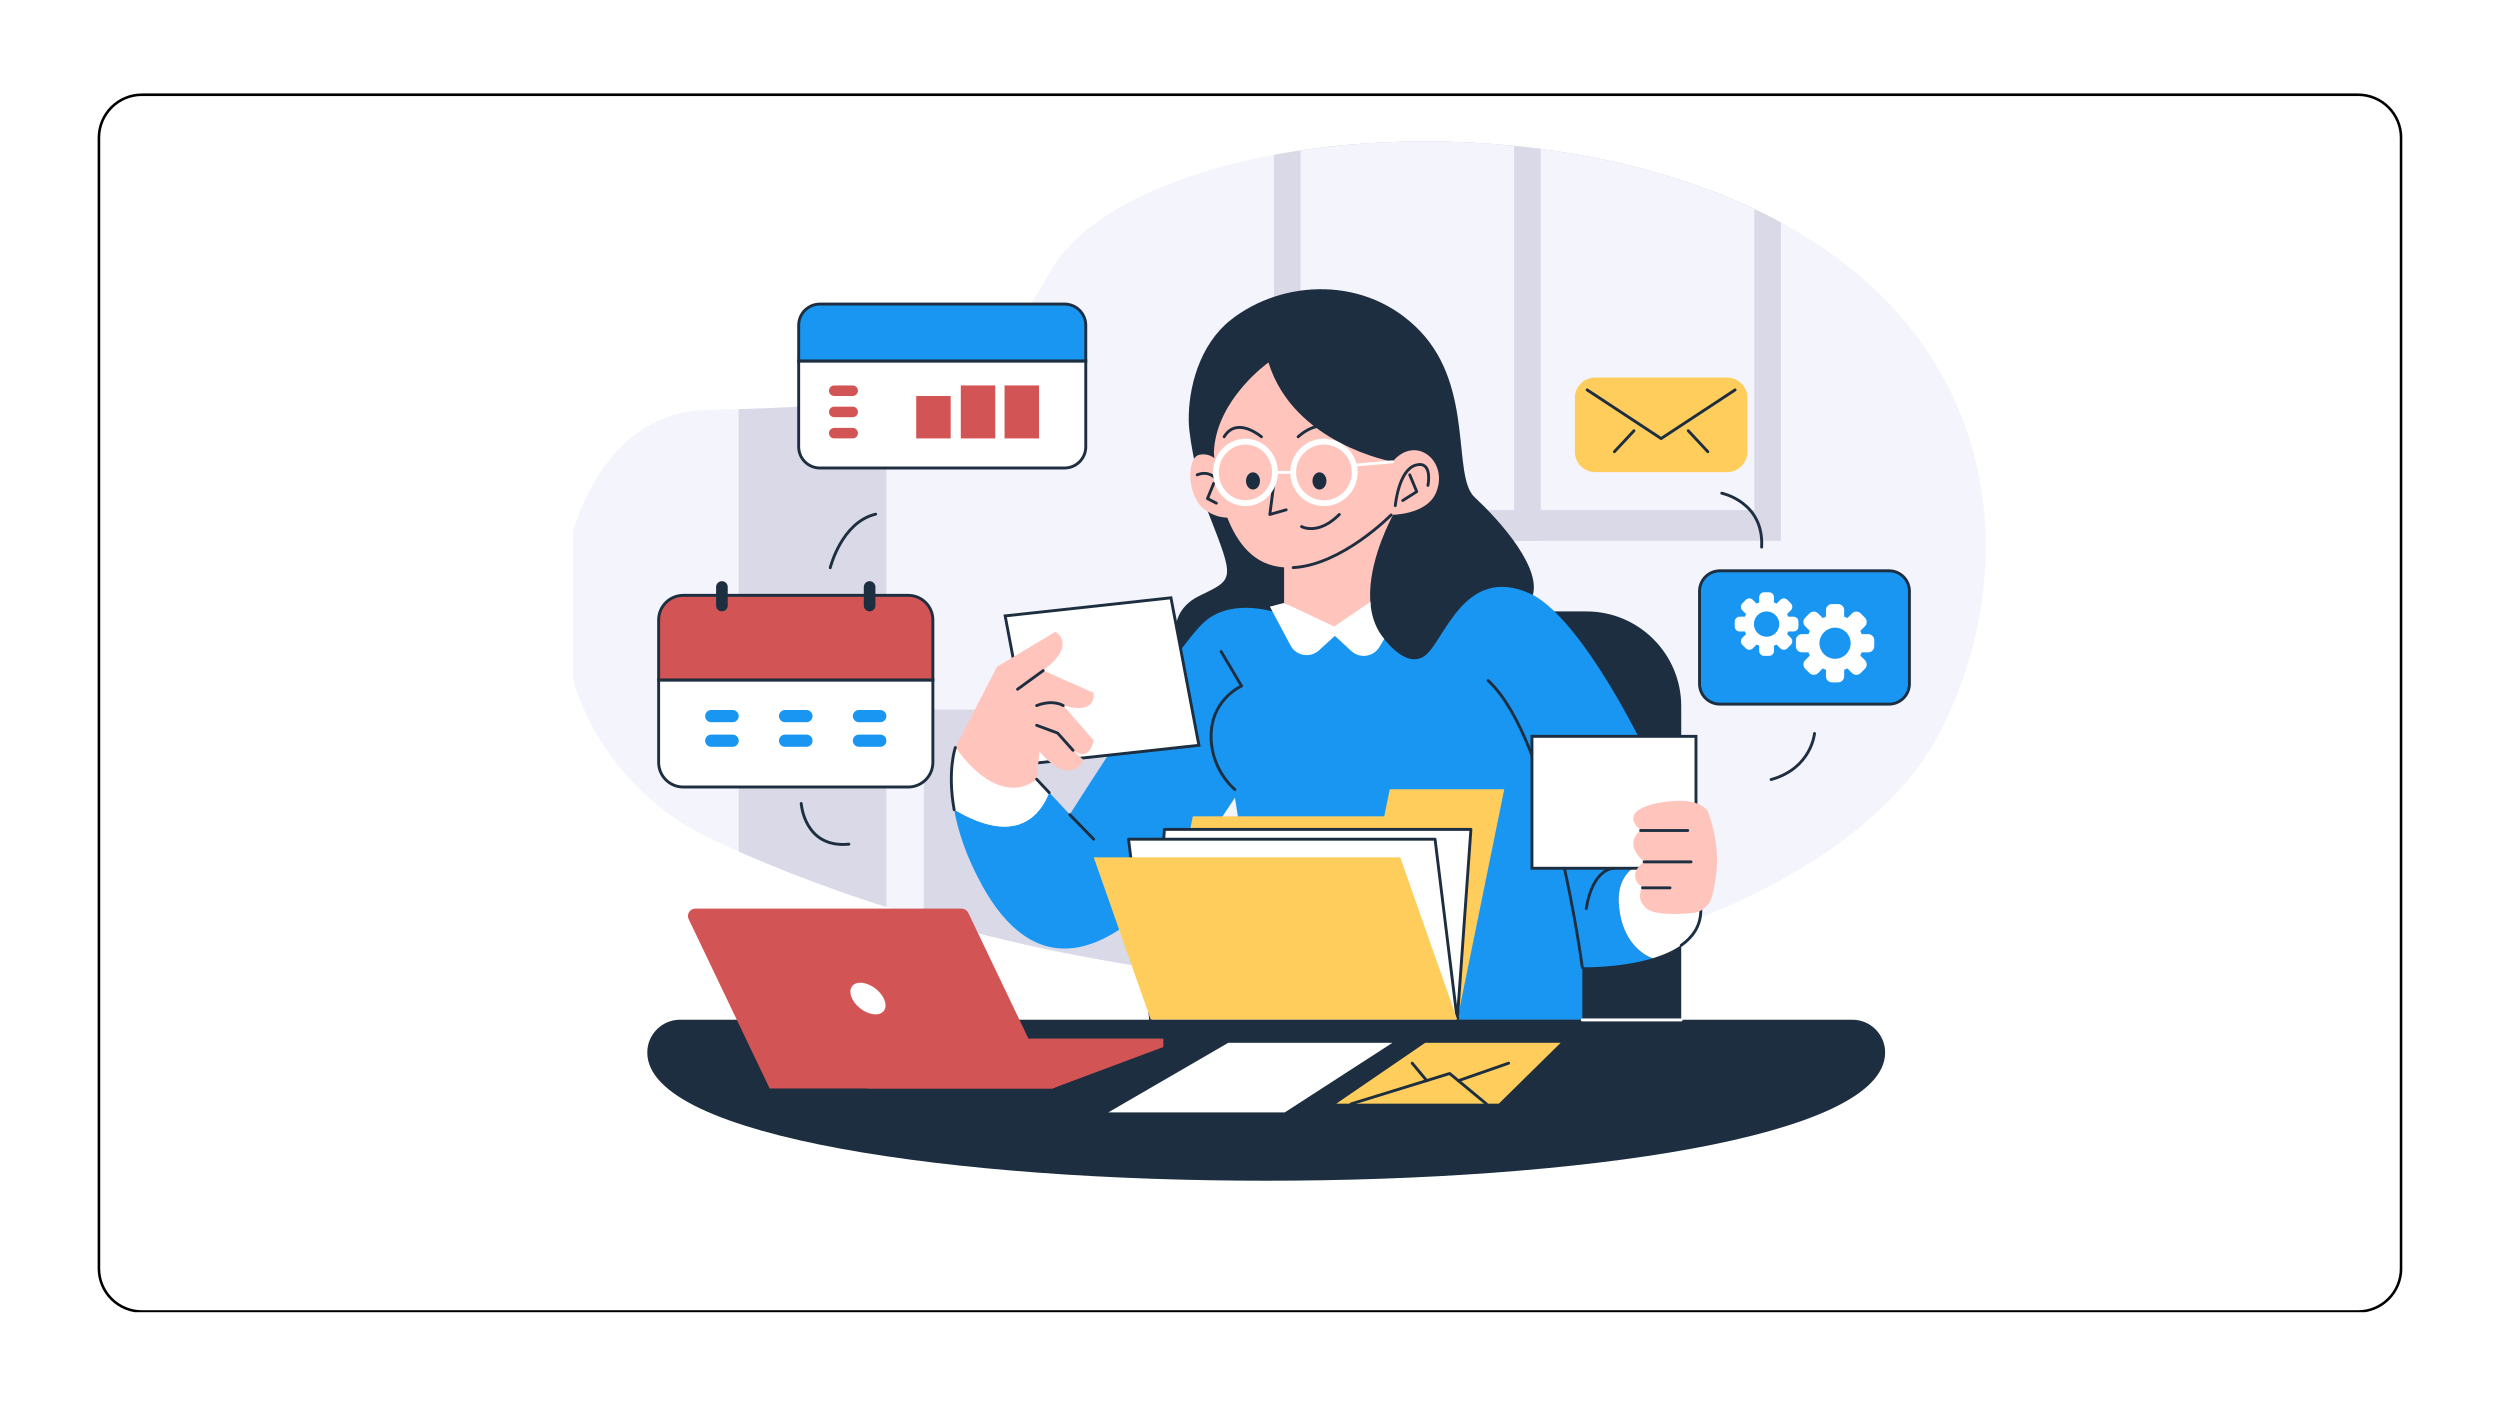 <svg xmlns="http://www.w3.org/2000/svg" xmlns:xlink="http://www.w3.org/1999/xlink" width="1920" zoomAndPan="magnify" viewBox="0 0 1440 810" height="1080" preserveAspectRatio="xMidYMid meet" version="1.0"><defs><clipPath id="672b9d5e71"><path d="M 56.23 53.816 L 1384 53.816 L 1384 756.184 L 56.23 756.184 Z M 56.23 53.816 " clip-rule="nonzero"/></clipPath><clipPath id="15a0b18cb9"><path d="M 81.73 53.816 L 1358.27 53.816 C 1365.031 53.816 1371.52 56.504 1376.301 61.285 C 1381.082 66.066 1383.77 72.555 1383.77 79.316 L 1383.77 730.684 C 1383.77 737.445 1381.082 743.934 1376.301 748.715 C 1371.52 753.496 1365.031 756.184 1358.27 756.184 L 81.73 756.184 C 74.969 756.184 68.48 753.496 63.699 748.715 C 58.918 743.934 56.23 737.445 56.23 730.684 L 56.23 79.316 C 56.23 72.555 58.918 66.066 63.699 61.285 C 68.48 56.504 74.969 53.816 81.73 53.816 Z M 81.73 53.816 " clip-rule="nonzero"/></clipPath><clipPath id="7d85384076"><path d="M 56.23 53.816 L 1383.73 53.816 L 1383.73 755.816 L 56.23 755.816 Z M 56.23 53.816 " clip-rule="nonzero"/></clipPath><clipPath id="a759da570e"><path d="M 81.73 53.816 L 1358.266 53.816 C 1365.027 53.816 1371.516 56.504 1376.297 61.285 C 1381.078 66.066 1383.766 72.555 1383.766 79.316 L 1383.766 730.68 C 1383.766 737.441 1381.078 743.93 1376.297 748.711 C 1371.516 753.492 1365.027 756.18 1358.266 756.18 L 81.73 756.18 C 74.969 756.18 68.48 753.492 63.699 748.711 C 58.918 743.93 56.23 737.441 56.23 730.68 L 56.23 79.316 C 56.23 72.555 58.918 66.066 63.699 61.285 C 68.48 56.504 74.969 53.816 81.73 53.816 Z M 81.73 53.816 " clip-rule="nonzero"/></clipPath><clipPath id="313240396c"><path d="M 330.059 81 L 1143.809 81 L 1143.809 566 L 330.059 566 Z M 330.059 81 " clip-rule="nonzero"/></clipPath><clipPath id="865ad8f162"><path d="M 331.832 300.461 C 306.59 371.832 340.773 450.719 409.273 483.055 C 462.094 507.984 553.309 542.809 677.023 559.586 C 881.762 587.352 1067.125 518.082 1117.094 422.391 C 1167.059 326.699 1155.648 186.59 1007.422 118.953 C 859.195 51.312 644.688 81.914 604.312 157.602 C 563.938 233.293 493.09 234.141 406.152 236.133 C 369.93 236.961 344.605 264.344 331.832 300.461 Z M 331.832 300.461 " clip-rule="nonzero"/></clipPath><clipPath id="73f98edc26"><path d="M 425 81 L 511 81 L 511 566 L 425 566 Z M 425 81 " clip-rule="nonzero"/></clipPath><clipPath id="3087ccff08"><path d="M 331.832 300.461 C 306.59 371.832 340.773 450.719 409.273 483.055 C 462.094 507.984 553.309 542.809 677.023 559.586 C 881.762 587.352 1067.125 518.082 1117.094 422.391 C 1167.059 326.699 1155.648 186.59 1007.422 118.953 C 859.195 51.312 644.688 81.914 604.312 157.602 C 563.938 233.293 493.09 234.141 406.152 236.133 C 369.93 236.961 344.605 264.344 331.832 300.461 Z M 331.832 300.461 " clip-rule="nonzero"/></clipPath><clipPath id="80d0a2c778"><path d="M 532 408 L 678 408 L 678 566 L 532 566 Z M 532 408 " clip-rule="nonzero"/></clipPath><clipPath id="24d5ddd459"><path d="M 331.832 300.461 C 306.59 371.832 340.773 450.719 409.273 483.055 C 462.094 507.984 553.309 542.809 677.023 559.586 C 881.762 587.352 1067.125 518.082 1117.094 422.391 C 1167.059 326.699 1155.648 186.59 1007.422 118.953 C 859.195 51.312 644.688 81.914 604.312 157.602 C 563.938 233.293 493.09 234.141 406.152 236.133 C 369.93 236.961 344.605 264.344 331.832 300.461 Z M 331.832 300.461 " clip-rule="nonzero"/></clipPath><clipPath id="cc7536dfe3"><path d="M 733 81 L 1026 81 L 1026 312 L 733 312 Z M 733 81 " clip-rule="nonzero"/></clipPath><clipPath id="9a6f517b93"><path d="M 331.832 300.461 C 306.59 371.832 340.773 450.719 409.273 483.055 C 462.094 507.984 553.309 542.809 677.023 559.586 C 881.762 587.352 1067.125 518.082 1117.094 422.391 C 1167.059 326.699 1155.648 186.59 1007.422 118.953 C 859.195 51.312 644.688 81.914 604.312 157.602 C 563.938 233.293 493.09 234.141 406.152 236.133 C 369.93 236.961 344.605 264.344 331.832 300.461 Z M 331.832 300.461 " clip-rule="nonzero"/></clipPath><clipPath id="88006fe469"><path d="M 749 81 L 1011 81 L 1011 294 L 749 294 Z M 749 81 " clip-rule="nonzero"/></clipPath><clipPath id="798c8f08a7"><path d="M 331.832 300.461 C 306.59 371.832 340.773 450.719 409.273 483.055 C 462.094 507.984 553.309 542.809 677.023 559.586 C 881.762 587.352 1067.125 518.082 1117.094 422.391 C 1167.059 326.699 1155.648 186.59 1007.422 118.953 C 859.195 51.312 644.688 81.914 604.312 157.602 C 563.938 233.293 493.09 234.141 406.152 236.133 C 369.93 236.961 344.605 264.344 331.832 300.461 Z M 331.832 300.461 " clip-rule="nonzero"/></clipPath><clipPath id="62b5336791"><path d="M 872 81 L 888 81 L 888 312 L 872 312 Z M 872 81 " clip-rule="nonzero"/></clipPath><clipPath id="871c7325bd"><path d="M 331.832 300.461 C 306.59 371.832 340.773 450.719 409.273 483.055 C 462.094 507.984 553.309 542.809 677.023 559.586 C 881.762 587.352 1067.125 518.082 1117.094 422.391 C 1167.059 326.699 1155.648 186.59 1007.422 118.953 C 859.195 51.312 644.688 81.914 604.312 157.602 C 563.938 233.293 493.09 234.141 406.152 236.133 C 369.93 236.961 344.605 264.344 331.832 300.461 Z M 331.832 300.461 " clip-rule="nonzero"/></clipPath></defs><rect x="-144" width="1728" fill="#ffffff" y="-81" height="972" fill-opacity="1"/><rect x="-144" width="1728" fill="#ffffff" y="-81" height="972" fill-opacity="1"/><g clip-path="url(#672b9d5e71)"><g clip-path="url(#15a0b18cb9)"><path fill="#ffffff" d="M 56.23 53.816 L 1384.141 53.816 L 1384.141 756.184 L 56.23 756.184 Z M 56.23 53.816 " fill-opacity="1" fill-rule="nonzero"/></g></g><g clip-path="url(#7d85384076)"><g clip-path="url(#a759da570e)"><path stroke-linecap="butt" transform="matrix(0.75, 0, 0, 0.75, 56.231, 53.817)" fill="none" stroke-linejoin="miter" d="M 33.999 -0.001 L 1736.046 -0.001 C 1745.062 -0.001 1753.713 3.583 1760.088 9.958 C 1766.463 16.333 1770.046 24.984 1770.046 33.999 L 1770.046 902.484 C 1770.046 911.499 1766.463 920.15 1760.088 926.525 C 1753.713 932.9 1745.062 936.484 1736.046 936.484 L 33.999 936.484 C 24.983 936.484 16.332 932.9 9.957 926.525 C 3.582 920.15 -0.001 911.499 -0.001 902.484 L -0.001 33.999 C -0.001 24.984 3.582 16.333 9.957 9.958 C 16.332 3.583 24.983 -0.001 33.999 -0.001 Z M 33.999 -0.001 " stroke="#000000" stroke-width="4" stroke-opacity="1" stroke-miterlimit="4"/></g></g><g clip-path="url(#313240396c)"><g clip-path="url(#865ad8f162)"><path fill="#f4f4fd" d="M 330.094 55.879 L 1143.809 55.879 L 1143.809 680.098 L 330.094 680.098 Z M 330.094 55.879 " fill-opacity="1" fill-rule="nonzero"/></g></g><g clip-path="url(#73f98edc26)"><g clip-path="url(#3087ccff08)"><path fill="#dad9e7" d="M 425.496 55.879 L 510.566 55.879 L 510.566 575.168 L 425.496 575.168 Z M 425.496 55.879 " fill-opacity="1" fill-rule="nonzero"/></g></g><g clip-path="url(#80d0a2c778)"><g clip-path="url(#24d5ddd459)"><path fill="#dad9e7" d="M 677.16 575.168 L 532.113 575.168 L 532.113 408.723 L 677.16 408.723 Z M 677.16 575.168 " fill-opacity="1" fill-rule="nonzero"/></g></g><g clip-path="url(#cc7536dfe3)"><g clip-path="url(#9a6f517b93)"><path fill="#dad9e7" d="M 733.781 55.879 L 1025.816 55.879 L 1025.816 311.52 L 733.781 311.52 Z M 733.781 55.879 " fill-opacity="1" fill-rule="nonzero"/></g></g><g clip-path="url(#88006fe469)"><g clip-path="url(#798c8f08a7)"><path fill="#dad9e7" d="M 749.117 55.879 L 1010.477 55.879 L 1010.477 293.797 L 749.117 293.797 Z M 749.117 55.879 " fill-opacity="1" fill-rule="nonzero"/><path fill="#f4f4fd" d="M 749.117 55.879 L 1010.477 55.879 L 1010.477 293.797 L 749.117 293.797 Z M 749.117 55.879 " fill-opacity="1" fill-rule="nonzero"/></g></g><g clip-path="url(#62b5336791)"><g clip-path="url(#871c7325bd)"><path fill="#dad9e7" d="M 872.129 55.879 L 887.465 55.879 L 887.465 311.52 L 872.129 311.52 Z M 872.129 55.879 " fill-opacity="1" fill-rule="nonzero"/></g></g><path stroke-linecap="butt" transform="matrix(1.674, 0, 0, 1.673, 315.161, 73.876)" fill-opacity="1" fill="#ffffff" fill-rule="nonzero" stroke-linejoin="miter" d="M 132.72 189.943 L 132.72 218.333 C 132.72 223.016 128.926 226.802 124.252 226.802 L 46.831 226.802 C 42.155 226.802 38.361 223.016 38.361 218.333 L 38.361 189.943 Z M 132.72 189.943 " stroke="#1c2e3f" stroke-width="1" stroke-opacity="1" stroke-miterlimit="10"/><path stroke-linecap="butt" transform="matrix(1.674, 0, 0, 1.673, 315.161, 73.876)" fill-opacity="1" fill="#d25455" fill-rule="nonzero" stroke-linejoin="miter" d="M 132.72 169.285 L 132.72 189.943 L 38.361 189.943 L 38.361 169.285 C 38.361 164.61 42.155 160.817 46.831 160.817 L 124.252 160.817 C 128.926 160.817 132.72 164.61 132.72 169.285 Z M 132.72 169.285 " stroke="#1c2e3f" stroke-width="1" stroke-opacity="1" stroke-miterlimit="10"/><path stroke-linecap="round" transform="matrix(1.674, 0, 0, 1.673, 315.161, 73.876)" fill="none" stroke-linejoin="round" d="M 60.132 157.935 L 60.132 164.32 " stroke="#1c2e3f" stroke-width="4" stroke-opacity="1" stroke-miterlimit="4"/><path stroke-linecap="round" transform="matrix(1.674, 0, 0, 1.673, 315.161, 73.876)" fill="none" stroke-linejoin="round" d="M 110.949 157.935 L 110.949 164.32 " stroke="#1c2e3f" stroke-width="4" stroke-opacity="1" stroke-miterlimit="4"/><path fill="#1996f2" d="M 409.676 408.957 L 421.973 408.957 C 422.441 408.957 422.891 409.047 423.32 409.223 C 423.754 409.402 424.133 409.656 424.465 409.988 C 424.793 410.316 425.047 410.699 425.227 411.129 C 425.406 411.559 425.496 412.008 425.496 412.477 C 425.496 412.941 425.406 413.391 425.227 413.82 C 425.047 414.254 424.793 414.633 424.465 414.965 C 424.133 415.293 423.754 415.547 423.32 415.727 C 422.891 415.906 422.441 415.996 421.973 415.996 L 409.676 415.996 C 409.207 415.996 408.758 415.906 408.328 415.727 C 407.898 415.547 407.516 415.293 407.184 414.965 C 406.855 414.633 406.602 414.254 406.422 413.82 C 406.242 413.391 406.152 412.941 406.152 412.477 C 406.152 412.008 406.242 411.559 406.422 411.129 C 406.602 410.699 406.855 410.316 407.184 409.988 C 407.516 409.656 407.898 409.402 408.328 409.223 C 408.758 409.047 409.207 408.957 409.676 408.957 Z M 409.676 408.957 " fill-opacity="1" fill-rule="nonzero"/><path fill="#1996f2" d="M 409.676 423.121 L 421.973 423.121 C 422.441 423.121 422.891 423.211 423.32 423.391 C 423.754 423.57 424.133 423.824 424.465 424.152 C 424.793 424.484 425.047 424.863 425.227 425.297 C 425.406 425.727 425.496 426.176 425.496 426.641 C 425.496 427.109 425.406 427.559 425.227 427.988 C 425.047 428.418 424.793 428.801 424.465 429.129 C 424.133 429.461 423.754 429.715 423.32 429.895 C 422.891 430.07 422.441 430.16 421.973 430.16 L 409.676 430.16 C 409.207 430.16 408.758 430.07 408.328 429.895 C 407.898 429.715 407.516 429.461 407.184 429.129 C 406.855 428.801 406.602 428.418 406.422 427.988 C 406.242 427.559 406.152 427.109 406.152 426.641 C 406.152 426.176 406.242 425.727 406.422 425.297 C 406.602 424.863 406.855 424.484 407.184 424.152 C 407.516 423.824 407.898 423.57 408.328 423.391 C 408.758 423.211 409.207 423.121 409.676 423.121 Z M 409.676 423.121 " fill-opacity="1" fill-rule="nonzero"/><path fill="#1996f2" d="M 452.211 408.957 L 464.508 408.957 C 464.977 408.957 465.426 409.047 465.855 409.223 C 466.289 409.402 466.668 409.656 467 409.988 C 467.328 410.316 467.586 410.699 467.762 411.129 C 467.941 411.559 468.031 412.008 468.031 412.477 C 468.031 412.941 467.941 413.391 467.762 413.82 C 467.586 414.254 467.328 414.633 467 414.965 C 466.668 415.293 466.289 415.547 465.855 415.727 C 465.426 415.906 464.977 415.996 464.508 415.996 L 452.211 415.996 C 451.746 415.996 451.297 415.906 450.863 415.727 C 450.434 415.547 450.051 415.293 449.723 414.965 C 449.391 414.633 449.137 414.254 448.957 413.82 C 448.777 413.391 448.688 412.941 448.688 412.477 C 448.688 412.008 448.777 411.559 448.957 411.129 C 449.137 410.699 449.391 410.316 449.723 409.988 C 450.051 409.656 450.434 409.402 450.863 409.223 C 451.297 409.047 451.746 408.957 452.211 408.957 Z M 452.211 408.957 " fill-opacity="1" fill-rule="nonzero"/><path fill="#1996f2" d="M 452.211 423.121 L 464.508 423.121 C 464.977 423.121 465.426 423.211 465.855 423.391 C 466.289 423.57 466.668 423.824 467 424.152 C 467.328 424.484 467.586 424.863 467.762 425.297 C 467.941 425.727 468.031 426.176 468.031 426.641 C 468.031 427.109 467.941 427.559 467.762 427.988 C 467.586 428.418 467.328 428.801 467 429.129 C 466.668 429.461 466.289 429.715 465.855 429.895 C 465.426 430.07 464.977 430.16 464.508 430.16 L 452.211 430.16 C 451.746 430.16 451.297 430.07 450.863 429.895 C 450.434 429.715 450.051 429.461 449.723 429.129 C 449.391 428.801 449.137 428.418 448.957 427.988 C 448.777 427.559 448.688 427.109 448.688 426.641 C 448.688 426.176 448.777 425.727 448.957 425.297 C 449.137 424.863 449.391 424.484 449.723 424.152 C 450.051 423.824 450.434 423.57 450.863 423.391 C 451.297 423.211 451.746 423.121 452.211 423.121 Z M 452.211 423.121 " fill-opacity="1" fill-rule="nonzero"/><path fill="#1996f2" d="M 494.746 408.957 L 507.043 408.957 C 507.512 408.957 507.961 409.047 508.395 409.223 C 508.824 409.402 509.203 409.656 509.535 409.988 C 509.867 410.316 510.121 410.699 510.297 411.129 C 510.477 411.559 510.566 412.008 510.566 412.477 C 510.566 412.941 510.477 413.391 510.297 413.82 C 510.121 414.254 509.867 414.633 509.535 414.965 C 509.203 415.293 508.824 415.547 508.395 415.727 C 507.961 415.906 507.512 415.996 507.043 415.996 L 494.746 415.996 C 494.281 415.996 493.832 415.906 493.398 415.727 C 492.969 415.547 492.586 415.293 492.258 414.965 C 491.926 414.633 491.672 414.254 491.492 413.82 C 491.312 413.391 491.227 412.941 491.227 412.477 C 491.227 412.008 491.312 411.559 491.492 411.129 C 491.672 410.699 491.926 410.316 492.258 409.988 C 492.586 409.656 492.969 409.402 493.398 409.223 C 493.832 409.047 494.281 408.957 494.746 408.957 Z M 494.746 408.957 " fill-opacity="1" fill-rule="nonzero"/><path fill="#1996f2" d="M 494.746 423.121 L 507.043 423.121 C 507.512 423.121 507.961 423.211 508.395 423.391 C 508.824 423.57 509.203 423.824 509.535 424.152 C 509.867 424.484 510.121 424.863 510.297 425.297 C 510.477 425.727 510.566 426.176 510.566 426.641 C 510.566 427.109 510.477 427.559 510.297 427.988 C 510.121 428.418 509.867 428.801 509.535 429.129 C 509.203 429.461 508.824 429.715 508.395 429.895 C 507.961 430.07 507.512 430.16 507.043 430.16 L 494.746 430.16 C 494.281 430.16 493.832 430.07 493.398 429.895 C 492.969 429.715 492.586 429.461 492.258 429.129 C 491.926 428.801 491.672 428.418 491.492 427.988 C 491.312 427.559 491.227 427.109 491.227 426.641 C 491.227 426.176 491.312 425.727 491.492 425.297 C 491.672 424.863 491.926 424.484 492.258 424.152 C 492.586 423.824 492.969 423.57 493.398 423.391 C 493.832 423.211 494.281 423.121 494.746 423.121 Z M 494.746 423.121 " fill-opacity="1" fill-rule="nonzero"/><path stroke-linecap="round" transform="matrix(1.674, 0, 0, 1.673, 315.161, 73.876)" fill="none" stroke-linejoin="round" d="M 87.414 232.47 C 87.414 232.47 88.422 247.98 103.827 246.483 " stroke="#1c2e3f" stroke-width="1" stroke-opacity="1" stroke-miterlimit="4"/><path stroke-linecap="round" transform="matrix(1.674, 0, 0, 1.673, 315.161, 73.876)" fill="none" stroke-linejoin="round" d="M 97.408 151.302 C 97.408 151.302 101.261 135.647 113.028 132.866 " stroke="#1c2e3f" stroke-width="1" stroke-opacity="1" stroke-miterlimit="4"/><path stroke-linecap="butt" transform="matrix(1.674, 0, 0, 1.673, 315.161, 73.876)" fill-opacity="1" fill="#ffffff" fill-rule="nonzero" stroke-linejoin="miter" d="M 185.33 80.102 L 185.33 109.665 C 185.33 113.701 182.056 116.975 178.021 116.975 L 93.857 116.975 C 89.822 116.975 86.548 113.701 86.548 109.665 L 86.548 80.102 Z M 185.33 80.102 " stroke="#1c2e3f" stroke-width="1" stroke-opacity="1" stroke-miterlimit="10"/><path fill="#d25455" d="M 480.527 222.016 L 491.137 222.016 C 491.539 222.016 491.926 222.09 492.301 222.246 C 492.672 222.398 493 222.621 493.285 222.902 C 493.57 223.188 493.789 223.516 493.945 223.891 C 494.098 224.262 494.176 224.648 494.176 225.051 C 494.176 225.453 494.098 225.84 493.945 226.215 C 493.789 226.586 493.57 226.914 493.285 227.199 C 493 227.484 492.672 227.703 492.301 227.855 C 491.926 228.012 491.539 228.086 491.137 228.086 L 480.527 228.086 C 480.125 228.086 479.734 228.012 479.363 227.855 C 478.992 227.703 478.66 227.484 478.375 227.199 C 478.09 226.914 477.871 226.586 477.719 226.215 C 477.562 225.84 477.484 225.453 477.484 225.051 C 477.484 224.648 477.562 224.262 477.719 223.891 C 477.871 223.516 478.09 223.188 478.375 222.902 C 478.66 222.621 478.992 222.398 479.363 222.246 C 479.734 222.09 480.125 222.016 480.527 222.016 Z M 480.527 222.016 " fill-opacity="1" fill-rule="nonzero"/><path fill="#d25455" d="M 480.527 234.238 L 491.137 234.238 C 491.539 234.238 491.926 234.316 492.301 234.469 C 492.672 234.625 493 234.844 493.285 235.129 C 493.57 235.414 493.789 235.742 493.945 236.113 C 494.098 236.484 494.176 236.875 494.176 237.277 C 494.176 237.68 494.098 238.066 493.945 238.438 C 493.789 238.809 493.57 239.137 493.285 239.422 C 493 239.707 492.672 239.926 492.301 240.082 C 491.926 240.234 491.539 240.312 491.137 240.312 L 480.527 240.312 C 480.125 240.312 479.734 240.234 479.363 240.082 C 478.992 239.926 478.66 239.707 478.375 239.422 C 478.09 239.137 477.871 238.809 477.719 238.438 C 477.562 238.066 477.484 237.68 477.484 237.277 C 477.484 236.875 477.562 236.484 477.719 236.113 C 477.871 235.742 478.09 235.414 478.375 235.129 C 478.66 234.844 478.992 234.625 479.363 234.469 C 479.734 234.316 480.125 234.238 480.527 234.238 Z M 480.527 234.238 " fill-opacity="1" fill-rule="nonzero"/><path fill="#d25455" d="M 480.527 246.461 L 491.137 246.461 C 491.539 246.461 491.926 246.539 492.301 246.695 C 492.672 246.848 493 247.066 493.285 247.352 C 493.57 247.637 493.789 247.965 493.945 248.336 C 494.098 248.707 494.176 249.098 494.176 249.5 C 494.176 249.902 494.098 250.289 493.945 250.66 C 493.789 251.031 493.57 251.359 493.285 251.645 C 493 251.93 492.672 252.148 492.301 252.305 C 491.926 252.457 491.539 252.535 491.137 252.535 L 480.527 252.535 C 480.125 252.535 479.734 252.457 479.363 252.305 C 478.992 252.148 478.66 251.93 478.375 251.645 C 478.09 251.359 477.871 251.031 477.719 250.66 C 477.562 250.289 477.484 249.902 477.484 249.5 C 477.484 249.098 477.562 248.707 477.719 248.336 C 477.871 247.965 478.09 247.637 478.375 247.352 C 478.66 247.066 478.992 246.848 479.363 246.695 C 479.734 246.539 480.125 246.461 480.527 246.461 Z M 480.527 246.461 " fill-opacity="1" fill-rule="nonzero"/><path stroke-linecap="butt" transform="matrix(1.674, 0, 0, 1.673, 315.161, 73.876)" fill-opacity="1" fill="#1996f2" fill-rule="nonzero" stroke-linejoin="miter" d="M 185.33 67.838 L 185.33 80.102 L 86.548 80.102 L 86.548 67.838 C 86.548 63.805 89.822 60.531 93.857 60.531 L 178.021 60.531 C 182.056 60.531 185.33 63.805 185.33 67.838 Z M 185.33 67.838 " stroke="#1c2e3f" stroke-width="1" stroke-opacity="1" stroke-miterlimit="10"/><path fill="#d25455" d="M 527.742 228.086 L 547.59 228.086 L 547.59 252.535 L 527.742 252.535 Z M 527.742 228.086 " fill-opacity="1" fill-rule="nonzero"/><path fill="#d25455" d="M 553.418 222.016 L 573.266 222.016 L 573.266 252.535 L 553.418 252.535 Z M 553.418 222.016 " fill-opacity="1" fill-rule="nonzero"/><path fill="#d25455" d="M 578.625 222.016 L 598.473 222.016 L 598.473 252.535 L 578.625 252.535 Z M 578.625 222.016 " fill-opacity="1" fill-rule="nonzero"/><path fill="#ffcd5c" d="M 918.836 217.457 L 994.797 217.457 C 995.566 217.457 996.328 217.535 997.082 217.684 C 997.84 217.832 998.57 218.055 999.281 218.352 C 999.992 218.645 1000.668 219.004 1001.309 219.434 C 1001.949 219.859 1002.539 220.344 1003.082 220.887 C 1003.629 221.43 1004.113 222.023 1004.539 222.66 C 1004.969 223.301 1005.328 223.977 1005.625 224.688 C 1005.918 225.395 1006.141 226.129 1006.289 226.883 C 1006.441 227.637 1006.516 228.398 1006.516 229.168 L 1006.516 260.238 C 1006.516 261.008 1006.441 261.77 1006.289 262.523 C 1006.141 263.277 1005.918 264.008 1005.625 264.719 C 1005.328 265.43 1004.969 266.102 1004.539 266.742 C 1004.113 267.383 1003.629 267.973 1003.082 268.516 C 1002.539 269.059 1001.949 269.547 1001.309 269.973 C 1000.668 270.398 999.992 270.762 999.281 271.055 C 998.57 271.348 997.84 271.57 997.082 271.719 C 996.328 271.871 995.566 271.945 994.797 271.945 L 918.836 271.945 C 918.066 271.945 917.305 271.871 916.551 271.719 C 915.797 271.57 915.062 271.348 914.352 271.055 C 913.641 270.762 912.965 270.398 912.324 269.973 C 911.688 269.547 911.094 269.059 910.551 268.516 C 910.008 267.973 909.52 267.383 909.094 266.742 C 908.664 266.102 908.305 265.43 908.012 264.719 C 907.715 264.008 907.492 263.277 907.344 262.523 C 907.191 261.77 907.117 261.008 907.117 260.238 L 907.117 229.168 C 907.117 228.398 907.191 227.637 907.344 226.883 C 907.492 226.129 907.715 225.395 908.012 224.688 C 908.305 223.977 908.664 223.301 909.094 222.66 C 909.52 222.023 910.008 221.43 910.551 220.887 C 911.094 220.344 911.688 219.859 912.324 219.434 C 912.965 219.004 913.641 218.645 914.352 218.352 C 915.062 218.055 915.797 217.832 916.551 217.684 C 917.305 217.535 918.066 217.457 918.836 217.457 Z M 918.836 217.457 " fill-opacity="1" fill-rule="nonzero"/><path stroke-linecap="round" transform="matrix(1.674, 0, 0, 1.673, 315.161, 73.876)" fill="none" stroke-linejoin="round" d="M 357.845 90.079 L 383.298 106.832 L 408.751 90.079 " stroke="#1c2e3f" stroke-width="1" stroke-opacity="1" stroke-miterlimit="4"/><path stroke-linecap="round" transform="matrix(1.674, 0, 0, 1.673, 315.161, 73.876)" fill="none" stroke-linejoin="round" d="M 392.631 104.139 L 399.373 111.36 " stroke="#1c2e3f" stroke-width="1" stroke-opacity="1" stroke-miterlimit="4"/><path stroke-linecap="round" transform="matrix(1.674, 0, 0, 1.673, 315.161, 73.876)" fill="none" stroke-linejoin="round" d="M 373.964 104.139 L 367.223 111.36 " stroke="#1c2e3f" stroke-width="1" stroke-opacity="1" stroke-miterlimit="4"/><path stroke-linecap="butt" transform="matrix(1.674, 0, 0, 1.673, 315.161, 73.876)" fill-opacity="1" fill="#1996f2" fill-rule="nonzero" stroke-linejoin="miter" d="M 403.519 152.362 L 461.734 152.362 C 462.193 152.362 462.648 152.407 463.099 152.498 C 463.551 152.587 463.988 152.72 464.412 152.895 C 464.837 153.072 465.241 153.287 465.623 153.542 C 466.006 153.799 466.358 154.088 466.683 154.413 C 467.009 154.738 467.299 155.093 467.553 155.473 C 467.81 155.856 468.025 156.26 468.202 156.683 C 468.377 157.108 468.51 157.547 468.599 157.998 C 468.69 158.449 468.734 158.904 468.734 159.362 L 468.734 191.267 C 468.734 191.727 468.69 192.183 468.599 192.633 C 468.51 193.084 468.377 193.523 468.202 193.946 C 468.025 194.371 467.81 194.775 467.553 195.158 C 467.299 195.539 467.009 195.894 466.683 196.218 C 466.358 196.543 466.006 196.833 465.623 197.087 C 465.241 197.344 464.837 197.559 464.412 197.734 C 463.988 197.912 463.551 198.045 463.099 198.133 C 462.648 198.222 462.193 198.269 461.734 198.269 L 403.519 198.269 C 403.059 198.269 402.604 198.222 402.154 198.133 C 401.701 198.045 401.265 197.912 400.84 197.734 C 400.416 197.559 400.012 197.344 399.629 197.087 C 399.249 196.833 398.894 196.543 398.57 196.218 C 398.243 195.894 397.954 195.539 397.7 195.158 C 397.443 194.775 397.228 194.371 397.051 193.946 C 396.876 193.523 396.743 193.084 396.654 192.633 C 396.563 192.183 396.519 191.727 396.519 191.267 L 396.519 159.362 C 396.519 158.904 396.563 158.449 396.654 157.998 C 396.743 157.547 396.876 157.108 397.051 156.683 C 397.228 156.26 397.443 155.856 397.7 155.473 C 397.954 155.093 398.243 154.738 398.57 154.413 C 398.894 154.088 399.247 153.799 399.629 153.542 C 400.012 153.287 400.416 153.072 400.84 152.895 C 401.265 152.72 401.701 152.587 402.154 152.498 C 402.604 152.407 403.059 152.362 403.519 152.362 Z M 403.519 152.362 " stroke="#1c2e3f" stroke-width="1" stroke-opacity="1" stroke-miterlimit="10"/><path fill="#ffffff" d="M 1033.055 355.211 L 1030 355.211 C 1029.82 354.691 1029.609 354.184 1029.367 353.695 L 1031.531 351.535 C 1032.637 350.43 1032.637 348.633 1031.531 347.527 L 1029.508 345.508 C 1028.402 344.402 1026.605 344.402 1025.5 345.508 L 1023.336 347.668 C 1022.848 347.43 1022.34 347.219 1021.82 347.039 L 1021.82 343.984 C 1021.82 342.422 1020.551 341.152 1018.984 341.152 L 1016.125 341.152 C 1014.559 341.152 1013.289 342.422 1013.289 343.984 L 1013.289 347.039 C 1012.77 347.219 1012.266 347.43 1011.773 347.668 L 1009.609 345.508 C 1008.504 344.402 1006.707 344.402 1005.602 345.508 L 1003.578 347.527 C 1002.473 348.633 1002.473 350.43 1003.578 351.535 L 1005.742 353.695 C 1005.504 354.184 1005.289 354.691 1005.109 355.211 L 1002.055 355.211 C 1000.488 355.211 999.219 356.48 999.219 358.043 L 999.219 360.898 C 999.219 362.465 1000.488 363.734 1002.055 363.734 L 1005.109 363.734 C 1005.289 364.254 1005.504 364.758 1005.742 365.246 L 1003.578 367.41 C 1002.473 368.516 1002.473 370.309 1003.578 371.414 L 1005.602 373.434 C 1006.707 374.543 1008.504 374.543 1009.609 373.434 L 1011.773 371.273 C 1012.266 371.516 1012.77 371.727 1013.289 371.906 L 1013.289 374.957 C 1013.289 376.523 1014.559 377.789 1016.125 377.789 L 1018.984 377.789 C 1020.551 377.789 1021.82 376.523 1021.82 374.957 L 1021.82 371.906 C 1022.34 371.727 1022.848 371.516 1023.336 371.273 L 1025.5 373.434 C 1026.605 374.543 1028.402 374.543 1029.508 373.434 L 1031.531 371.414 C 1032.637 370.309 1032.637 368.516 1031.531 367.41 L 1029.367 365.246 C 1029.609 364.758 1029.82 364.254 1030 363.734 L 1033.055 363.734 C 1034.621 363.734 1035.891 362.465 1035.891 360.898 L 1035.891 358.043 C 1035.891 356.48 1034.621 355.211 1033.055 355.211 Z M 1017.555 366.762 C 1013.523 366.762 1010.258 363.5 1010.258 359.473 C 1010.258 355.445 1013.523 352.18 1017.555 352.18 C 1021.586 352.18 1024.852 355.445 1024.852 359.473 C 1024.852 363.5 1021.586 366.762 1017.555 366.762 Z M 1017.555 366.762 " fill-opacity="1" fill-rule="nonzero"/><path fill="#ffffff" d="M 1076.078 365.254 L 1072.316 365.254 C 1072.098 364.613 1071.836 363.992 1071.539 363.387 L 1074.203 360.727 C 1075.566 359.367 1075.566 357.156 1074.203 355.797 L 1071.715 353.309 C 1070.352 351.949 1068.141 351.949 1066.777 353.309 L 1064.113 355.969 C 1063.512 355.676 1062.891 355.414 1062.246 355.195 L 1062.246 351.434 C 1062.246 349.508 1060.684 347.945 1058.758 347.945 L 1055.238 347.945 C 1053.309 347.945 1051.746 349.508 1051.746 351.434 L 1051.746 355.195 C 1051.105 355.414 1050.484 355.676 1049.879 355.969 L 1047.219 353.309 C 1045.855 351.949 1043.645 351.949 1042.281 353.309 L 1039.793 355.797 C 1038.43 357.156 1038.43 359.367 1039.793 360.727 L 1042.453 363.387 C 1042.16 363.992 1041.898 364.613 1041.68 365.254 L 1037.914 365.254 C 1035.988 365.254 1034.426 366.816 1034.426 368.742 L 1034.426 372.258 C 1034.426 374.184 1035.988 375.746 1037.914 375.746 L 1041.68 375.746 C 1041.898 376.387 1042.16 377.008 1042.453 377.609 L 1039.793 380.27 C 1038.43 381.633 1038.43 383.84 1039.793 385.203 L 1042.281 387.688 C 1043.645 389.051 1045.855 389.051 1047.219 387.688 L 1049.879 385.027 C 1050.484 385.324 1051.105 385.586 1051.746 385.805 L 1051.746 389.562 C 1051.746 391.488 1053.309 393.051 1055.238 393.051 L 1058.758 393.051 C 1060.684 393.051 1062.246 391.488 1062.246 389.562 L 1062.246 385.805 C 1062.891 385.586 1063.512 385.324 1064.113 385.027 L 1066.777 387.688 C 1068.141 389.051 1070.352 389.051 1071.715 387.688 L 1074.203 385.203 C 1075.566 383.84 1075.566 381.633 1074.203 380.27 L 1071.539 377.609 C 1071.836 377.008 1072.098 376.387 1072.316 375.746 L 1076.078 375.746 C 1078.008 375.746 1079.57 374.184 1079.57 372.258 L 1079.57 368.742 C 1079.57 366.816 1078.008 365.254 1076.078 365.254 Z M 1056.996 379.477 C 1052.035 379.477 1048.012 375.457 1048.012 370.5 C 1048.012 365.543 1052.035 361.523 1056.996 361.523 C 1061.961 361.523 1065.98 365.543 1065.98 370.5 C 1065.98 375.457 1061.961 379.477 1056.996 379.477 Z M 1056.996 379.477 " fill-opacity="1" fill-rule="nonzero"/><path stroke-linecap="round" transform="matrix(1.674, 0, 0, 1.673, 315.161, 73.876)" fill="none" stroke-linejoin="round" d="M 404.159 125.649 C 404.159 125.649 418.74 128.61 417.886 144.205 " stroke="#1c2e3f" stroke-width="1" stroke-opacity="1" stroke-miterlimit="4"/><path stroke-linecap="round" transform="matrix(1.674, 0, 0, 1.673, 315.161, 73.876)" fill="none" stroke-linejoin="round" d="M 436.08 208.372 C 436.08 208.372 435.051 220.379 421.144 224.23 " stroke="#1c2e3f" stroke-width="1" stroke-opacity="1" stroke-miterlimit="4"/><path fill="#1c2e3f" d="M 843.406 352.18 L 913.781 352.18 C 943.918 352.18 968.383 376.625 968.383 406.734 L 968.383 587.352 L 791.211 587.352 L 791.211 404.328 C 791.211 375.547 814.602 352.18 843.406 352.18 Z M 843.406 352.18 " fill-opacity="1" fill-rule="nonzero"/><path fill="#1c2e3f" d="M 695.809 294.871 C 691.523 283.902 684.953 254.605 684.719 242.832 C 684.328 223.32 691.031 198.406 708.898 184.289 C 738.449 160.938 787.277 158.254 818.234 190.996 C 849.191 223.742 836.234 274.203 849.398 286.418 C 862.562 298.629 891.039 329.227 881.637 345.867 C 881.637 345.867 808.027 424.332 738.312 407.512 C 668.602 390.691 667.703 354.547 690.359 343.453 C 711.035 333.328 711.438 334.898 695.809 294.871 Z M 695.809 294.871 " fill-opacity="1" fill-rule="nonzero"/><path fill="#1996f2" d="M 932.383 519.598 C 933.09 535.207 940.137 547.305 951.82 551.996 C 932.949 557.691 911.426 557.164 911.426 557.164 L 911.426 587.352 L 705.113 587.352 C 729.645 561.543 711.297 459.477 711.297 459.477 C 638.488 572.734 592.82 558.781 565.953 510.477 C 556.496 493.461 551.762 478.516 549.59 466.293 C 586.527 488.391 599.938 467.992 604.336 456.461 L 616.188 469.141 C 616.188 469.141 677.637 372.004 694.098 357.879 C 710.559 343.758 736.137 353.176 736.137 353.176 L 795.914 366.238 C 795.914 366.238 809.34 385.93 820.625 377.781 C 831.914 369.652 843.199 324.73 881.324 341.914 C 914.316 356.773 964.637 457.621 976.902 506.453 L 954.953 494.367 C 954.953 494.367 931.305 495.969 932.379 519.598 Z M 932.383 519.598 " fill-opacity="1" fill-rule="nonzero"/><path stroke-linecap="round" transform="matrix(1.674, 0, 0, 1.673, 315.161, 73.876)" fill="none" stroke-linejoin="round" d="M 179.82 236.321 L 188.062 244.771 " stroke="#1c2e3f" stroke-width="1" stroke-opacity="1" stroke-miterlimit="4"/><path stroke-linecap="round" transform="matrix(1.674, 0, 0, 1.673, 315.161, 73.876)" fill="none" stroke-linejoin="round" d="M 356.183 288.952 C 356.183 288.952 345.916 210.446 323.77 190.165 " stroke="#1c2e3f" stroke-width="1" stroke-opacity="1" stroke-miterlimit="4"/><path stroke-linecap="round" transform="matrix(1.674, 0, 0, 1.673, 315.161, 73.876)" fill="none" stroke-linejoin="round" d="M 231.9 180.152 L 238.94 192.028 C 238.94 192.028 229.41 196.2 228.531 207.433 C 227.52 220.337 236.63 227.654 236.63 227.654 " stroke="#1c2e3f" stroke-width="1" stroke-opacity="1" stroke-miterlimit="4"/><path stroke-linecap="round" transform="matrix(1.674, 0, 0, 1.673, 315.161, 73.876)" fill="none" stroke-linejoin="round" d="M 366.912 254.774 C 366.912 254.774 359.821 254.72 357.532 268.633 " stroke="#1c2e3f" stroke-width="1" stroke-opacity="1" stroke-miterlimit="4"/><path fill="#ffc5bd" d="M 802.094 297.094 C 797.914 305.156 787.152 328.301 789.492 348.699 L 768.875 366.238 L 739.641 347.285 L 739.641 319.363 L 802.094 291.188 Z M 802.094 297.094 " fill-opacity="1" fill-rule="nonzero"/><path fill="#ffffff" d="M 797.316 368.035 L 794.539 372.668 C 791.094 378.406 783.254 379.523 778.348 374.992 L 768.875 366.238 L 759.746 374.594 C 754.668 379.242 746.559 377.855 743.324 371.762 L 731.445 349.422 L 739.641 347.285 L 768.508 360.883 L 789.293 346.703 C 789.805 353.699 791.746 360.445 795.914 366.238 C 796.383 366.891 796.848 367.5 797.316 368.035 Z M 797.316 368.035 " fill-opacity="1" fill-rule="nonzero"/><path fill="#ffc5bd" d="M 703.305 267.859 C 703.305 267.859 698.738 260.312 690.949 261.926 C 683.156 263.535 683.695 285.812 693.637 293.328 C 703.574 300.844 712.707 297.355 712.707 297.355 Z M 703.305 267.859 " fill-opacity="1" fill-rule="nonzero"/><path stroke-linecap="round" transform="matrix(1.674, 0, 0, 1.673, 315.161, 73.876)" fill="none" stroke-linejoin="round" d="M 223.677 119.331 C 223.677 119.331 230.906 115.758 232.747 127.494 " stroke="#1c2e3f" stroke-width="1" stroke-opacity="1" stroke-miterlimit="4"/><path stroke-linecap="round" transform="matrix(1.674, 0, 0, 1.673, 315.161, 73.876)" fill="none" stroke-linejoin="round" d="M 229.378 122.22 L 227.208 127.494 L 230.257 129.075 " stroke="#1c2e3f" stroke-width="1" stroke-opacity="1" stroke-miterlimit="4"/><path fill="#ffc5bd" d="M 730.633 208.781 C 730.633 208.781 700.543 229.984 699.203 260.312 C 699.203 260.312 701.074 314.824 730.633 325 C 762.602 336.004 801.285 296.547 801.285 296.547 C 801.285 296.547 821.531 296.734 827.078 283.934 C 834.867 265.949 815.523 249.848 802.094 265.949 C 802.094 265.949 745.141 255.75 730.633 208.781 Z M 730.633 208.781 " fill-opacity="1" fill-rule="nonzero"/><path stroke-linecap="round" transform="matrix(1.674, 0, 0, 1.673, 315.161, 73.876)" fill="none" stroke-linejoin="round" d="M 256.69 151.265 C 273.517 150.359 290.39 133.132 290.39 133.132 " stroke="#1c2e3f" stroke-width="1" stroke-opacity="1" stroke-miterlimit="4"/><path stroke-linecap="round" transform="matrix(1.674, 0, 0, 1.673, 315.161, 73.876)" fill="none" stroke-linejoin="round" d="M 259.579 137.144 C 259.579 137.144 265.196 140.353 272.579 132.973 " stroke="#1c2e3f" stroke-width="1" stroke-opacity="1" stroke-miterlimit="4"/><path stroke-linecap="round" transform="matrix(1.674, 0, 0, 1.673, 315.161, 73.876)" fill="none" stroke-linejoin="round" d="M 291.834 129.923 C 291.834 129.923 292.959 117.613 298.895 115.98 C 304.834 114.348 303.067 122.951 303.067 122.951 " stroke="#1c2e3f" stroke-width="1" stroke-opacity="1" stroke-miterlimit="4"/><path stroke-linecap="round" transform="matrix(1.674, 0, 0, 1.673, 315.161, 73.876)" fill="none" stroke-linejoin="round" d="M 296.809 119.331 L 299.217 125.109 L 294.403 128.157 " stroke="#1c2e3f" stroke-width="1" stroke-opacity="1" stroke-miterlimit="4"/><path stroke-linecap="round" transform="matrix(1.674, 0, 0, 1.673, 315.161, 73.876)" fill="none" stroke-linejoin="round" d="M 250.432 119.331 L 248.666 132.973 L 254.282 131.369 " stroke="#1c2e3f" stroke-width="1" stroke-opacity="1" stroke-miterlimit="4"/><path stroke-linecap="round" transform="matrix(1.674, 0, 0, 1.673, 315.161, 73.876)" fill="none" stroke-linejoin="round" d="M 277.873 118.486 C 277.873 118.832 277.857 119.177 277.822 119.523 C 277.787 119.869 277.738 120.212 277.67 120.551 C 277.603 120.892 277.519 121.228 277.416 121.56 C 277.316 121.891 277.199 122.218 277.066 122.538 C 276.933 122.858 276.786 123.171 276.623 123.477 C 276.459 123.783 276.282 124.08 276.088 124.369 C 275.895 124.656 275.689 124.937 275.47 125.203 C 275.248 125.471 275.017 125.728 274.77 125.974 C 274.525 126.219 274.268 126.452 274 126.672 C 273.734 126.891 273.454 127.099 273.167 127.291 C 272.877 127.485 272.581 127.662 272.275 127.826 C 271.97 127.989 271.655 128.136 271.335 128.269 C 271.015 128.403 270.689 128.519 270.357 128.62 C 270.024 128.72 269.688 128.804 269.349 128.872 C 269.009 128.94 268.666 128.991 268.32 129.026 C 267.975 129.059 267.63 129.075 267.282 129.075 C 266.934 129.075 266.589 129.059 266.244 129.026 C 265.898 128.991 265.555 128.94 265.217 128.872 C 264.876 128.804 264.54 128.72 264.209 128.62 C 263.875 128.519 263.548 128.403 263.229 128.269 C 262.909 128.136 262.596 127.989 262.288 127.826 C 261.983 127.662 261.686 127.485 261.397 127.291 C 261.11 127.099 260.832 126.891 260.564 126.672 C 260.296 126.452 260.039 126.219 259.794 125.974 C 259.549 125.728 259.316 125.471 259.094 125.203 C 258.875 124.937 258.669 124.656 258.476 124.369 C 258.284 124.08 258.105 123.783 257.941 123.477 C 257.778 123.171 257.631 122.858 257.498 122.538 C 257.365 122.218 257.248 121.891 257.148 121.56 C 257.047 121.228 256.961 120.892 256.893 120.551 C 256.826 120.212 256.777 119.869 256.742 119.523 C 256.709 119.177 256.69 118.832 256.69 118.486 C 256.69 118.138 256.709 117.792 256.742 117.447 C 256.777 117.101 256.826 116.76 256.893 116.419 C 256.961 116.078 257.047 115.742 257.148 115.41 C 257.248 115.079 257.365 114.752 257.498 114.432 C 257.631 114.112 257.778 113.799 257.941 113.493 C 258.105 113.187 258.284 112.89 258.476 112.601 C 258.669 112.313 258.875 112.035 259.094 111.767 C 259.316 111.498 259.549 111.241 259.794 110.996 C 260.039 110.751 260.296 110.517 260.564 110.298 C 260.832 110.078 261.11 109.873 261.397 109.679 C 261.686 109.487 261.983 109.307 262.288 109.144 C 262.596 108.981 262.909 108.833 263.229 108.7 C 263.548 108.567 263.875 108.45 264.209 108.35 C 264.54 108.25 264.876 108.165 265.217 108.098 C 265.555 108.03 265.898 107.979 266.244 107.946 C 266.589 107.911 266.934 107.895 267.282 107.895 C 267.63 107.895 267.975 107.911 268.32 107.946 C 268.666 107.979 269.009 108.03 269.349 108.098 C 269.688 108.165 270.024 108.25 270.357 108.35 C 270.689 108.45 271.015 108.567 271.335 108.7 C 271.655 108.833 271.97 108.981 272.275 109.144 C 272.581 109.307 272.877 109.487 273.167 109.679 C 273.454 109.873 273.734 110.078 274 110.298 C 274.268 110.517 274.525 110.751 274.77 110.996 C 275.017 111.241 275.248 111.498 275.47 111.767 C 275.689 112.035 275.895 112.313 276.088 112.601 C 276.282 112.89 276.459 113.187 276.623 113.493 C 276.786 113.799 276.933 114.112 277.066 114.432 C 277.199 114.752 277.316 115.079 277.416 115.41 C 277.519 115.742 277.603 116.078 277.67 116.419 C 277.738 116.76 277.787 117.101 277.822 117.447 C 277.857 117.792 277.873 118.138 277.873 118.486 Z M 277.873 118.486 " stroke="#ffffff" stroke-width="2" stroke-opacity="1" stroke-miterlimit="4"/><path stroke-linecap="round" transform="matrix(1.674, 0, 0, 1.673, 315.161, 73.876)" fill="none" stroke-linejoin="round" d="M 250.432 118.486 C 250.432 118.832 250.416 119.177 250.383 119.523 C 250.351 119.869 250.302 120.212 250.236 120.551 C 250.171 120.892 250.092 121.228 249.994 121.56 C 249.898 121.891 249.786 122.218 249.658 122.538 C 249.531 122.858 249.389 123.171 249.233 123.477 C 249.074 123.783 248.904 124.08 248.719 124.369 C 248.533 124.656 248.337 124.937 248.124 125.203 C 247.914 125.471 247.69 125.728 247.455 125.974 C 247.219 126.219 246.974 126.452 246.715 126.672 C 246.458 126.891 246.19 127.099 245.915 127.291 C 245.637 127.485 245.352 127.662 245.058 127.826 C 244.764 127.989 244.466 128.136 244.158 128.269 C 243.85 128.403 243.537 128.519 243.217 128.62 C 242.9 128.72 242.576 128.804 242.251 128.872 C 241.925 128.94 241.596 128.991 241.264 129.026 C 240.933 129.059 240.599 129.075 240.268 129.075 C 239.934 129.075 239.603 129.059 239.271 129.026 C 238.94 128.991 238.611 128.94 238.284 128.872 C 237.958 128.804 237.636 128.72 237.316 128.62 C 236.999 128.519 236.684 128.403 236.378 128.269 C 236.07 128.136 235.769 127.989 235.475 127.826 C 235.181 127.662 234.896 127.485 234.619 127.291 C 234.343 127.099 234.075 126.891 233.818 126.672 C 233.562 126.452 233.314 126.219 233.078 125.974 C 232.843 125.728 232.621 125.471 232.409 125.203 C 232.199 124.937 232 124.656 231.816 124.369 C 231.629 124.08 231.459 123.783 231.303 123.477 C 231.146 123.171 231.004 122.858 230.876 122.538 C 230.747 122.218 230.635 121.891 230.54 121.56 C 230.444 121.228 230.362 120.892 230.297 120.551 C 230.232 120.212 230.183 119.869 230.15 119.523 C 230.117 119.177 230.101 118.832 230.101 118.486 C 230.101 118.138 230.117 117.792 230.15 117.447 C 230.183 117.101 230.232 116.76 230.297 116.419 C 230.362 116.078 230.444 115.742 230.54 115.41 C 230.635 115.079 230.747 114.752 230.876 114.432 C 231.004 114.112 231.146 113.799 231.303 113.493 C 231.459 113.187 231.629 112.89 231.816 112.601 C 232 112.313 232.199 112.035 232.409 111.767 C 232.621 111.498 232.843 111.241 233.078 110.996 C 233.314 110.751 233.562 110.517 233.818 110.298 C 234.075 110.078 234.343 109.873 234.619 109.679 C 234.896 109.487 235.181 109.307 235.475 109.144 C 235.769 108.981 236.07 108.833 236.378 108.7 C 236.684 108.567 236.999 108.45 237.316 108.35 C 237.636 108.25 237.958 108.165 238.284 108.098 C 238.611 108.03 238.94 107.979 239.271 107.946 C 239.603 107.911 239.934 107.895 240.268 107.895 C 240.599 107.895 240.933 107.911 241.264 107.946 C 241.596 107.979 241.925 108.03 242.251 108.098 C 242.576 108.165 242.9 108.25 243.217 108.35 C 243.537 108.45 243.85 108.567 244.158 108.7 C 244.466 108.833 244.764 108.981 245.058 109.144 C 245.352 109.307 245.637 109.487 245.915 109.679 C 246.19 109.873 246.458 110.078 246.715 110.298 C 246.974 110.517 247.219 110.751 247.455 110.996 C 247.69 111.241 247.914 111.498 248.124 111.767 C 248.337 112.035 248.533 112.313 248.719 112.601 C 248.904 112.89 249.074 113.187 249.233 113.493 C 249.389 113.799 249.531 114.112 249.658 114.432 C 249.786 114.752 249.898 115.079 249.994 115.41 C 250.092 115.742 250.171 116.078 250.236 116.419 C 250.302 116.76 250.351 117.101 250.383 117.447 C 250.416 117.792 250.432 118.138 250.432 118.486 Z M 250.432 118.486 " stroke="#ffffff" stroke-width="2" stroke-opacity="1" stroke-miterlimit="4"/><path stroke-linecap="round" transform="matrix(1.674, 0, 0, 1.673, 315.161, 73.876)" fill="none" stroke-linejoin="round" d="M 277.873 115.98 L 290.873 114.838 " stroke="#ffffff" stroke-width="1" stroke-opacity="1" stroke-miterlimit="4"/><path stroke-linecap="round" transform="matrix(1.674, 0, 0, 1.673, 315.161, 73.876)" fill="none" stroke-linejoin="round" d="M 256.69 118.486 L 250.432 118.486 " stroke="#ffffff" stroke-width="1" stroke-opacity="1" stroke-miterlimit="4"/><path fill="#1c2e3f" d="M 764.035 277.016 C 764.035 277.34 764.008 277.664 763.957 277.984 C 763.906 278.305 763.828 278.613 763.727 278.914 C 763.625 279.215 763.504 279.504 763.355 279.773 C 763.207 280.043 763.043 280.297 762.855 280.527 C 762.668 280.758 762.465 280.961 762.242 281.145 C 762.023 281.324 761.793 281.477 761.547 281.602 C 761.301 281.727 761.051 281.82 760.793 281.887 C 760.531 281.949 760.27 281.98 760.004 281.98 C 759.742 281.98 759.48 281.949 759.219 281.887 C 758.961 281.82 758.707 281.727 758.465 281.602 C 758.219 281.477 757.988 281.324 757.766 281.145 C 757.547 280.961 757.344 280.758 757.156 280.527 C 756.969 280.297 756.801 280.043 756.656 279.773 C 756.508 279.504 756.383 279.215 756.281 278.914 C 756.18 278.613 756.105 278.305 756.055 277.984 C 756 277.664 755.977 277.34 755.977 277.016 C 755.977 276.688 756 276.367 756.055 276.047 C 756.105 275.727 756.18 275.414 756.281 275.113 C 756.383 274.812 756.508 274.527 756.656 274.258 C 756.801 273.984 756.969 273.734 757.156 273.504 C 757.344 273.273 757.547 273.066 757.766 272.887 C 757.988 272.703 758.219 272.551 758.465 272.426 C 758.707 272.301 758.961 272.207 759.219 272.145 C 759.48 272.082 759.742 272.051 760.004 272.051 C 760.27 272.051 760.531 272.082 760.793 272.145 C 761.051 272.207 761.301 272.301 761.547 272.426 C 761.793 272.551 762.023 272.703 762.242 272.887 C 762.465 273.066 762.668 273.273 762.855 273.504 C 763.043 273.734 763.207 273.984 763.355 274.258 C 763.504 274.527 763.625 274.812 763.727 275.113 C 763.828 275.414 763.906 275.727 763.957 276.047 C 764.008 276.367 764.035 276.688 764.035 277.016 Z M 764.035 277.016 " fill-opacity="1" fill-rule="nonzero"/><path fill="#1c2e3f" d="M 725.754 277.016 C 725.754 277.34 725.727 277.664 725.676 277.984 C 725.625 278.305 725.547 278.613 725.445 278.914 C 725.344 279.215 725.219 279.504 725.074 279.773 C 724.926 280.043 724.758 280.297 724.574 280.527 C 724.387 280.758 724.184 280.961 723.961 281.145 C 723.742 281.324 723.512 281.477 723.266 281.602 C 723.02 281.727 722.77 281.82 722.508 281.887 C 722.25 281.949 721.988 281.98 721.723 281.98 C 721.457 281.98 721.195 281.949 720.938 281.887 C 720.68 281.82 720.426 281.727 720.18 281.602 C 719.938 281.477 719.703 281.324 719.484 281.145 C 719.266 280.961 719.062 280.758 718.875 280.527 C 718.688 280.297 718.52 280.043 718.371 279.773 C 718.227 279.504 718.102 279.215 718 278.914 C 717.898 278.613 717.824 278.305 717.77 277.984 C 717.719 277.664 717.695 277.34 717.695 277.016 C 717.695 276.688 717.719 276.367 717.77 276.047 C 717.824 275.727 717.898 275.414 718 275.113 C 718.102 274.812 718.227 274.527 718.371 274.258 C 718.52 273.984 718.688 273.734 718.875 273.504 C 719.062 273.273 719.266 273.066 719.484 272.887 C 719.703 272.703 719.938 272.551 720.18 272.426 C 720.426 272.301 720.68 272.207 720.938 272.145 C 721.195 272.082 721.457 272.051 721.723 272.051 C 721.988 272.051 722.25 272.082 722.508 272.145 C 722.77 272.207 723.02 272.301 723.266 272.426 C 723.512 272.551 723.742 272.703 723.961 272.887 C 724.184 273.066 724.387 273.273 724.574 273.504 C 724.758 273.734 724.926 273.984 725.074 274.258 C 725.219 274.527 725.344 274.812 725.445 275.113 C 725.547 275.414 725.625 275.727 725.676 276.047 C 725.727 276.367 725.754 276.688 725.754 277.016 Z M 725.754 277.016 " fill-opacity="1" fill-rule="nonzero"/><path stroke-linecap="round" transform="matrix(1.674, 0, 0, 1.673, 315.161, 73.876)" fill="none" stroke-linejoin="round" d="M 258.403 106.227 C 258.403 106.227 267.067 97.775 273.486 106.227 " stroke="#1c2e3f" stroke-width="1" stroke-opacity="1" stroke-miterlimit="4"/><path stroke-linecap="round" transform="matrix(1.674, 0, 0, 1.673, 315.161, 73.876)" fill="none" stroke-linejoin="round" d="M 245.777 106.227 C 245.777 106.227 237.325 98.952 232.941 106.227 " stroke="#1c2e3f" stroke-width="1" stroke-opacity="1" stroke-miterlimit="4"/><path stroke-linecap="butt" transform="matrix(1.674, 0, 0, 1.673, 315.161, 73.876)" fill-opacity="1" fill="#ffffff" fill-rule="nonzero" stroke-linejoin="miter" d="M 224.253 212.438 L 167.201 218.667 L 157.59 167.891 L 214.642 161.662 Z M 224.253 212.438 " stroke="#1c2e3f" stroke-width="1" stroke-opacity="1" stroke-miterlimit="10"/><path fill="#ffc5bd" d="M 550.285 430.48 L 574.281 384.047 L 607.863 363.918 C 607.863 363.918 621.027 370.898 600.879 386.195 L 629.891 399.078 C 629.891 399.078 632.309 412.23 612.43 406.328 L 629.984 426.457 C 629.984 426.457 627.742 439.605 618.07 432.094 L 623.98 437.73 C 623.98 437.73 617.266 454.371 598.73 432.898 L 597.117 448.738 L 584.758 462.691 C 584.758 462.691 556.648 463.492 550.285 430.48 Z M 550.285 430.48 " fill-opacity="1" fill-rule="nonzero"/><path stroke-linecap="round" transform="matrix(1.674, 0, 0, 1.673, 315.161, 73.876)" fill="none" stroke-linejoin="round" d="M 177.576 198.769 C 177.576 198.769 174.206 196.522 168.428 198.769 " stroke="#1c2e3f" stroke-width="1" stroke-opacity="1" stroke-miterlimit="4"/><path stroke-linecap="round" transform="matrix(1.674, 0, 0, 1.673, 315.161, 73.876)" fill="none" stroke-linejoin="round" d="M 170.676 186.732 L 161.848 193.152 " stroke="#1c2e3f" stroke-width="1" stroke-opacity="1" stroke-miterlimit="4"/><path stroke-linecap="round" transform="matrix(1.674, 0, 0, 1.673, 315.161, 73.876)" fill="none" stroke-linejoin="round" d="M 180.945 214.174 L 175.65 208.237 L 168.428 205.553 " stroke="#1c2e3f" stroke-width="1" stroke-opacity="1" stroke-miterlimit="4"/><path fill="#ffffff" d="M 604.336 456.445 L 604.336 456.461 C 599.938 467.992 586.527 488.391 549.59 466.293 C 545.578 443.781 550.285 430.48 550.285 430.48 C 577.609 468.062 597.117 448.738 597.117 448.738 Z M 604.336 456.445 " fill-opacity="1" fill-rule="nonzero"/><path stroke-linecap="round" transform="matrix(1.674, 0, 0, 1.673, 315.161, 73.876)" fill="none" stroke-linejoin="round" d="M 140.038 234.621 C 137.641 221.161 140.453 213.209 140.453 213.209 " stroke="#1c2e3f" stroke-width="1" stroke-opacity="1" stroke-miterlimit="4"/><path stroke-linecap="round" transform="matrix(1.674, 0, 0, 1.673, 315.161, 73.876)" fill="none" stroke-linejoin="round" d="M 168.428 224.125 L 172.741 228.733 L 172.741 228.743 " stroke="#1c2e3f" stroke-width="1" stroke-opacity="1" stroke-miterlimit="4"/><path fill="#ffffff" d="M 979.668 524.965 C 979.199 539.641 966.297 547.645 951.82 551.996 C 940.137 547.305 933.09 535.207 932.383 519.598 C 931.305 495.969 954.953 494.367 954.953 494.367 L 976.902 506.453 C 978.828 514.059 979.809 520.406 979.668 524.965 Z M 979.668 524.965 " fill-opacity="1" fill-rule="nonzero"/><path stroke-linecap="round" transform="matrix(1.674, 0, 0, 1.673, 315.161, 73.876)" fill="none" stroke-linejoin="round" d="M 395.296 258.632 C 396.447 263.179 397.032 266.975 396.948 269.7 C 396.785 274.801 394.115 278.552 390.209 281.31 " stroke="#1c2e3f" stroke-width="1" stroke-opacity="1" stroke-miterlimit="4"/><path fill="#ffffff" d="M 882.418 424.039 L 976.902 424.039 L 976.902 500 L 882.418 500 Z M 882.418 424.039 " fill-opacity="1" fill-rule="nonzero"/><path stroke-linecap="butt" transform="matrix(1.674, 0, 0, 1.673, 315.161, 73.876)" fill-opacity="1" fill="#ffffff" fill-rule="nonzero" stroke-linejoin="miter" d="M 338.855 209.358 L 395.296 209.358 L 395.296 254.774 L 338.855 254.774 Z M 338.855 209.358 " stroke="#1c2e3f" stroke-width="1" stroke-opacity="1" stroke-miterlimit="10"/><path fill="#ffc5bd" d="M 983.605 466.988 C 983.605 466.988 979.578 460.723 965.875 461.262 C 952.176 461.797 931.848 466.719 945.012 478.258 C 945.012 478.258 934.254 485.531 947.008 496.324 C 947.008 496.324 935.879 503.758 946.086 511.273 C 946.086 511.273 941.52 517.105 948.234 523.18 C 952.543 527.078 965.801 526.707 974.758 525.941 C 980.223 525.477 984.824 521.621 986.152 516.305 C 988.906 505.27 991.867 489.234 983.605 466.984 Z M 983.605 466.988 " fill-opacity="1" fill-rule="nonzero"/><path stroke-linecap="round" transform="matrix(1.674, 0, 0, 1.673, 315.161, 73.876)" fill="none" stroke-linejoin="round" d="M 376.888 261.514 L 386.357 261.514 " stroke="#1c2e3f" stroke-width="1" stroke-opacity="1" stroke-miterlimit="4"/><path stroke-linecap="round" transform="matrix(1.674, 0, 0, 1.673, 315.161, 73.876)" fill="none" stroke-linejoin="round" d="M 377.438 252.576 L 393.59 252.576 " stroke="#1c2e3f" stroke-width="1" stroke-opacity="1" stroke-miterlimit="4"/><path stroke-linecap="round" transform="matrix(1.674, 0, 0, 1.673, 315.161, 73.876)" fill="none" stroke-linejoin="round" d="M 376.246 241.775 L 392.454 241.775 " stroke="#1c2e3f" stroke-width="1" stroke-opacity="1" stroke-miterlimit="4"/><path fill="#ffcd5c" d="M 866.461 454.629 L 800.5 454.629 L 797.32 470.211 L 687.07 470.211 L 662.848 587.352 L 839.402 587.352 Z M 866.461 454.629 " fill-opacity="1" fill-rule="nonzero"/><path fill="#ffffff" d="M 839.402 587.352 L 662.848 587.352 L 670.699 477.637 L 847.254 477.637 Z M 839.402 587.352 " fill-opacity="1" fill-rule="nonzero"/><path stroke-linecap="round" transform="matrix(1.674, 0, 0, 1.673, 315.161, 73.876)" fill="none" stroke-linejoin="round" d="M 207.693 307 L 212.383 241.403 L 317.85 241.403 L 313.159 307 " stroke="#1c2e3f" stroke-width="1" stroke-opacity="1" stroke-miterlimit="4"/><path fill="#ffffff" d="M 839.402 587.352 L 662.848 587.352 L 650.043 483.27 L 826.598 483.27 Z M 839.402 587.352 " fill-opacity="1" fill-rule="nonzero"/><path stroke-linecap="round" transform="matrix(1.674, 0, 0, 1.673, 315.161, 73.876)" fill="none" stroke-linejoin="round" d="M 207.693 307 L 200.044 244.771 L 305.51 244.771 L 313.159 307 " stroke="#1c2e3f" stroke-width="1" stroke-opacity="1" stroke-miterlimit="4"/><path fill="#ffcd5c" d="M 839.402 587.352 L 662.848 587.352 L 629.984 493.832 L 806.539 493.832 Z M 839.402 587.352 " fill-opacity="1" fill-rule="nonzero"/><path fill="#1c2e3f" d="M 391.746 587.359 C 381.301 587.359 372.836 595.82 372.836 606.254 C 372.836 704.715 1085.836 704.715 1085.836 606.254 C 1085.836 595.82 1077.371 587.359 1066.926 587.359 Z M 391.746 587.359 " fill-opacity="1" fill-rule="nonzero"/><path stroke-linecap="round" transform="matrix(1.674, 0, 0, 1.673, 315.161, 73.876)" fill="none" stroke-linejoin="round" d="M 390.207 307 L 356.183 307 " stroke="#ffffff" stroke-width="1" stroke-opacity="1" stroke-miterlimit="4"/><path fill="#d25455" d="M 670.07 598.25 L 525.809 598.25 L 499.949 626.973 L 606.133 626.973 Z M 670.07 598.25 " fill-opacity="1" fill-rule="nonzero"/><path fill="#d25455" d="M 606.133 626.973 L 443.332 626.973 L 396.68 529.449 C 395.328 526.629 397.387 523.367 400.516 523.367 L 553.887 523.367 C 555.523 523.367 557.016 524.309 557.723 525.785 Z M 606.133 626.973 " fill-opacity="1" fill-rule="nonzero"/><path fill="#ffffff" d="M 504.414 569.516 C 505.012 569.984 505.574 570.488 506.102 571.02 C 506.629 571.555 507.113 572.109 507.551 572.688 C 507.992 573.266 508.375 573.852 508.711 574.449 C 509.043 575.047 509.316 575.641 509.531 576.238 C 509.746 576.832 509.898 577.414 509.984 577.984 C 510.07 578.555 510.094 579.102 510.051 579.625 C 510.008 580.148 509.902 580.637 509.73 581.094 C 509.559 581.547 509.328 581.961 509.035 582.332 C 508.742 582.703 508.395 583.027 507.988 583.297 C 507.586 583.57 507.133 583.789 506.633 583.949 C 506.137 584.113 505.598 584.219 505.023 584.266 C 504.445 584.312 503.844 584.301 503.215 584.23 C 502.586 584.16 501.941 584.035 501.285 583.848 C 500.625 583.664 499.965 583.426 499.301 583.133 C 498.637 582.84 497.984 582.5 497.34 582.109 C 496.699 581.723 496.078 581.293 495.484 580.82 C 494.887 580.352 494.324 579.852 493.797 579.316 C 493.27 578.781 492.785 578.227 492.348 577.648 C 491.906 577.074 491.52 576.488 491.188 575.891 C 490.855 575.293 490.582 574.695 490.367 574.102 C 490.152 573.504 490 572.922 489.914 572.352 C 489.824 571.781 489.805 571.238 489.848 570.715 C 489.887 570.191 489.996 569.703 490.168 569.246 C 490.336 568.789 490.57 568.375 490.863 568.004 C 491.156 567.633 491.504 567.312 491.91 567.039 C 492.312 566.766 492.766 566.551 493.262 566.387 C 493.762 566.223 494.301 566.117 494.875 566.07 C 495.449 566.023 496.051 566.035 496.684 566.105 C 497.312 566.176 497.957 566.305 498.613 566.488 C 499.273 566.672 499.934 566.91 500.598 567.203 C 501.262 567.496 501.914 567.836 502.555 568.227 C 503.199 568.613 503.816 569.043 504.414 569.516 Z M 504.414 569.516 " fill-opacity="1" fill-rule="nonzero"/><path fill="#d25455" d="M 670.07 603.082 L 606.133 626.973 L 604.172 622.871 L 670.07 598.25 Z M 670.07 603.082 " fill-opacity="1" fill-rule="nonzero"/><path fill="#ffffff" d="M 740.035 640.734 L 638.383 640.734 L 707.484 600.652 L 802.047 600.652 Z M 740.035 640.734 " fill-opacity="1" fill-rule="nonzero"/><path fill="#ffcd5c" d="M 863.289 635.723 L 769.664 635.723 L 820.914 600.652 L 898.938 600.652 Z M 863.289 635.723 " fill-opacity="1" fill-rule="nonzero"/><path stroke-linecap="round" transform="matrix(1.674, 0, 0, 1.673, 315.161, 73.876)" fill="none" stroke-linejoin="round" d="M 276.583 335.921 L 310.537 325.437 L 323.193 335.921 " stroke="#1c2e3f" stroke-width="1" stroke-opacity="1" stroke-miterlimit="4"/><path stroke-linecap="round" transform="matrix(1.674, 0, 0, 1.673, 315.161, 73.876)" fill="none" stroke-linejoin="round" d="M 313.533 327.919 L 330.821 321.88 " stroke="#1c2e3f" stroke-width="1" stroke-opacity="1" stroke-miterlimit="4"/><path stroke-linecap="round" transform="matrix(1.674, 0, 0, 1.673, 315.161, 73.876)" fill="none" stroke-linejoin="round" d="M 302.666 327.919 L 297.644 321.88 " stroke="#1c2e3f" stroke-width="1" stroke-opacity="1" stroke-miterlimit="4"/></svg>